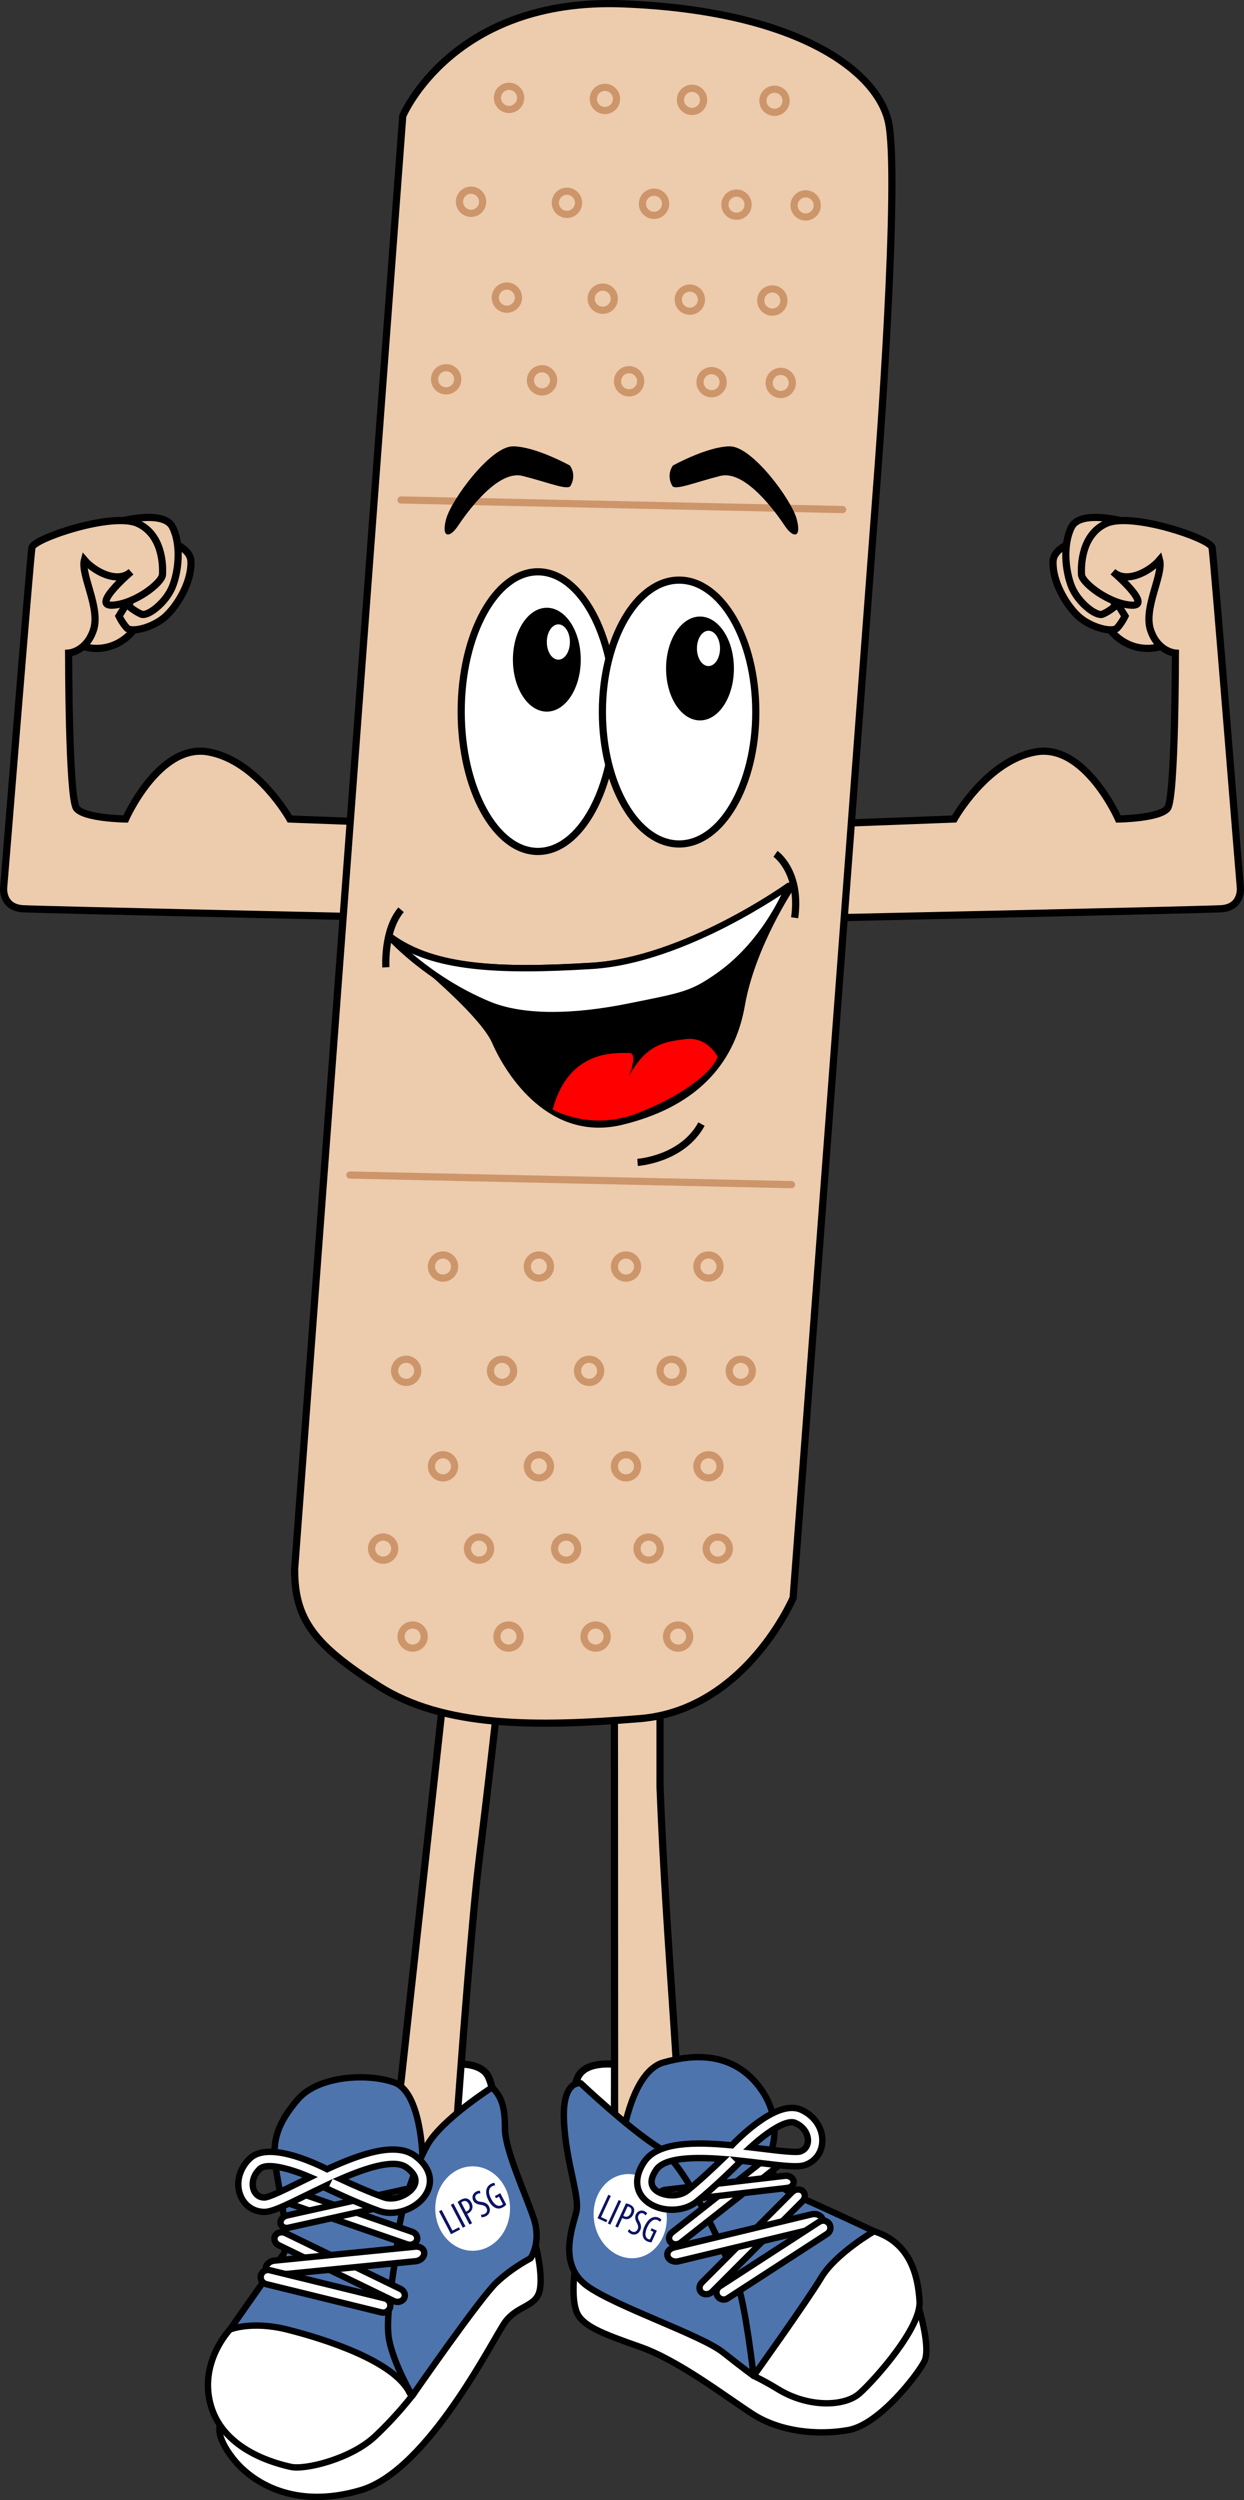 <svg version="1.1" id="Layer_1" xmlns="http://www.w3.org/2000/svg" xmlns:xlink="http://www.w3.org/1999/xlink" x="0px" y="0px"
	 width="194.62px" height="391.12px" viewBox="0 0 194.62 391.12" enable-background="new 0 0 194.62 391.12" xml:space="preserve">
<rect x="0" y="0" width="194.62" height="391.12" fill="#333333" stroke="none"/>
<g>
	<defs>
		<rect id="SVGID_1_" width="194.62" height="391.12"/>
	</defs>
	<clipPath id="SVGID_2_">
		<use xlink:href="#SVGID_1_"  overflow="visible"/>
	</clipPath>
	<g clip-path="url(#SVGID_2_)">
		<defs>
			<rect id="SVGID_3_" width="194.62" height="391.12"/>
		</defs>
		<clipPath id="SVGID_4_">
			<use xlink:href="#SVGID_3_"  overflow="visible"/>
		</clipPath>
		<path clip-path="url(#SVGID_4_)" fill="#EDCBAD" d="M187.246,93.029c0,4.645-3.461,8.41-7.729,8.41c-4.27,0-7.73-3.765-7.73-8.41
			c0-4.645,3.461-8.41,7.73-8.41C183.785,84.62,187.246,88.385,187.246,93.029"/>

			<ellipse clip-path="url(#SVGID_4_)" fill="none" stroke="#000000" stroke-width="1.123" stroke-miterlimit="10" cx="179.517" cy="93.029" rx="7.729" ry="8.41"/>
		<path clip-path="url(#SVGID_4_)" fill="#EDCBAD" d="M175.698,83.179c-3.899,0.164-10.804,1.571-10.949,4.604
			c-0.146,3.034,1.872,6.62,3.813,8.504c1.942,1.884,5.484,2.755,6.218,1.949c0.734-0.806,1.227-1.848,1.227-1.848l-5.038-8.152
			L175.698,83.179z"/>
		<path clip-path="url(#SVGID_4_)" fill="none" stroke="#000000" stroke-width="1.123" stroke-miterlimit="10" d="M175.698,83.179
			c-3.899,0.164-10.804,1.571-10.949,4.604c-0.146,3.034,1.872,6.62,3.813,8.504c1.942,1.884,5.484,2.755,6.218,1.949
			c0.734-0.806,1.227-1.848,1.227-1.848l-5.038-8.152L175.698,83.179z"/>
		<path clip-path="url(#SVGID_4_)" fill="#EDCBAD" d="M179.517,82.716c-3.625-1.447-10.5-2.988-11.875-0.28s-1,6.806,0,9.32
			c1,2.513,3.875,4.757,4.875,4.323c1-0.435,1.875-1.185,1.875-1.185l-1.261-9.5L179.517,82.716z"/>
		<path clip-path="url(#SVGID_4_)" fill="none" stroke="#000000" stroke-width="1.123" stroke-miterlimit="10" d="M179.517,82.716
			c-3.625-1.447-10.5-2.988-11.875-0.28s-1,6.806,0,9.32c1,2.513,3.875,4.757,4.875,4.323c1-0.435,1.875-1.185,1.875-1.185
			l-1.261-9.5L179.517,82.716z"/>
		<path clip-path="url(#SVGID_4_)" fill="#EDCBAD" d="M130.538,143.579c0,0,57.497-1.236,60.499-1.413
			c3.001-0.176,3.09-2.736,3.001-3.442c-0.088-0.707-4.148-51.649-4.414-53.062c-0.265-1.412-12.536-5.562-16.51-3.796
			c-3.972,1.766-4.003,6.71-3.915,8.034c0.088,1.325,4.374,4.599,7.818,4.776c3.442,0.176-2.891-5.222-2.891-5.222
			c2.118,1.942,5.785-0.083,7.286-1.849c0.618,2.295-2.56,7.521-1.412,10.956c1.147,3.435,3.886,3.611,3.886,3.611
			s0,22.69-1.237,24.28c-1.236,1.588-7.68,1.677-7.68,1.677s-5.209-11.831-12.892-10.507c-7.681,1.325-12.802,10.507-12.802,10.507
			l-18.738,0.706V143.579z"/>
		<path clip-path="url(#SVGID_4_)" fill="none" stroke="#000000" stroke-width="1.123" stroke-miterlimit="10" d="M130.538,143.579
			c0,0,57.497-1.236,60.499-1.413c3.001-0.176,3.09-2.736,3.001-3.442c-0.088-0.707-4.148-51.649-4.414-53.062
			c-0.265-1.412-12.536-5.562-16.51-3.796c-3.972,1.766-4.003,6.71-3.915,8.034c0.088,1.325,4.374,4.599,7.818,4.776
			c3.442,0.176-2.891-5.222-2.891-5.222c2.118,1.942,5.785-0.083,7.286-1.849c0.618,2.295-2.56,7.521-1.412,10.956
			c1.147,3.435,3.886,3.611,3.886,3.611s0,22.69-1.237,24.28c-1.236,1.588-7.68,1.677-7.68,1.677s-5.209-11.831-12.892-10.507
			c-7.681,1.325-12.802,10.507-12.802,10.507l-18.738,0.706V143.579z"/>
		<path clip-path="url(#SVGID_4_)" fill="#EDCBAD" d="M7.374,93.029c0,4.645,3.46,8.41,7.729,8.41s7.73-3.765,7.73-8.41
			c0-4.645-3.461-8.41-7.73-8.41S7.374,88.385,7.374,93.029"/>

			<ellipse clip-path="url(#SVGID_4_)" fill="none" stroke="#000000" stroke-width="1.123" stroke-miterlimit="10" cx="15.104" cy="93.029" rx="7.729" ry="8.41"/>
		<path clip-path="url(#SVGID_4_)" fill="#EDCBAD" d="M18.922,83.179c3.899,0.164,10.803,1.571,10.95,4.604
			c0.146,3.034-1.874,6.62-3.815,8.504c-1.941,1.884-5.483,2.755-6.218,1.949c-0.734-0.806-1.225-1.848-1.225-1.848l5.038-8.152
			L18.922,83.179z"/>
		<path clip-path="url(#SVGID_4_)" fill="none" stroke="#000000" stroke-width="1.123" stroke-miterlimit="10" d="M18.922,83.179
			c3.899,0.164,10.803,1.571,10.95,4.604c0.146,3.034-1.874,6.62-3.815,8.504c-1.941,1.884-5.483,2.755-6.218,1.949
			c-0.734-0.806-1.225-1.848-1.225-1.848l5.038-8.152L18.922,83.179z"/>
		<path clip-path="url(#SVGID_4_)" fill="#EDCBAD" d="M15.103,82.716c3.625-1.447,10.5-2.988,11.875-0.28s1,6.806,0,9.32
			c-1,2.513-3.875,4.757-4.875,4.323c-1-0.435-1.875-1.185-1.875-1.185l1.261-9.5L15.103,82.716z"/>
		<path clip-path="url(#SVGID_4_)" fill="none" stroke="#000000" stroke-width="1.123" stroke-miterlimit="10" d="M15.103,82.716
			c3.625-1.447,10.5-2.988,11.875-0.28s1,6.806,0,9.32c-1,2.513-3.875,4.757-4.875,4.323c-1-0.435-1.875-1.185-1.875-1.185
			l1.261-9.5L15.103,82.716z"/>
		<path clip-path="url(#SVGID_4_)" fill="#EDCBAD" d="M64.082,143.579c0,0-57.497-1.236-60.499-1.413
			c-3.002-0.176-3.09-2.736-3.002-3.442c0.088-0.707,4.15-51.649,4.415-53.062C5.26,84.25,17.532,80.1,21.505,81.866
			s4.004,6.71,3.915,8.034c-0.088,1.325-4.374,4.599-7.817,4.776c-3.443,0.176,2.89-5.222,2.89-5.222
			c-2.119,1.942-5.786-0.083-7.287-1.849c-0.618,2.295,2.561,7.521,1.413,10.956c-1.148,3.435-3.885,3.611-3.885,3.611
			s0,22.69,1.236,24.28c1.236,1.588,7.681,1.677,7.681,1.677s5.209-11.831,12.89-10.507c7.681,1.325,12.802,10.507,12.802,10.507
			l18.739,0.706V143.579z"/>
		<path clip-path="url(#SVGID_4_)" fill="none" stroke="#000000" stroke-width="1.123" stroke-miterlimit="10" d="M64.082,143.579
			c0,0-57.497-1.236-60.499-1.413c-3.002-0.176-3.09-2.736-3.002-3.442c0.088-0.707,4.15-51.649,4.415-53.062
			C5.26,84.25,17.532,80.1,21.505,81.866s4.004,6.71,3.915,8.034c-0.088,1.325-4.374,4.599-7.817,4.776
			c-3.443,0.176,2.89-5.222,2.89-5.222c-2.119,1.942-5.786-0.083-7.287-1.849c-0.618,2.295,2.561,7.521,1.413,10.956
			c-1.148,3.435-3.885,3.611-3.885,3.611s0,22.69,1.236,24.28c1.236,1.588,7.681,1.677,7.681,1.677s5.209-11.831,12.89-10.507
			c7.681,1.325,12.802,10.507,12.802,10.507l18.739,0.706V143.579z"/>
		<path clip-path="url(#SVGID_4_)" fill="#FFFFFF" d="M96.154,322.954c0,0-4.688-0.625-5.799,2.125c-1.111,2.75-1.027,5.25,1.056,6
			s4.71,2,4.71,2L96.154,322.954z"/>
		<path clip-path="url(#SVGID_4_)" fill="none" stroke="#000000" stroke-width="1.123" stroke-miterlimit="10" d="M96.154,322.954
			c0,0-4.688-0.625-5.799,2.125c-1.111,2.75-1.027,5.25,1.056,6s4.71,2,4.71,2L96.154,322.954z"/>
		<path clip-path="url(#SVGID_4_)" fill="#FFFFFF" d="M70.69,322.954c0,0,4.688-0.625,5.799,2.125s1.028,5.25-1.056,6
			c-2.083,0.75-4.71,2-4.71,2L70.69,322.954z"/>
		<path clip-path="url(#SVGID_4_)" fill="none" stroke="#000000" stroke-width="1.123" stroke-miterlimit="10" d="M70.69,322.954
			c0,0,4.688-0.625,5.799,2.125s1.028,5.25-1.056,6c-2.083,0.75-4.71,2-4.71,2L70.69,322.954z"/>
		<path clip-path="url(#SVGID_4_)" fill="#EDCBAD" d="M96.121,265.938l0.033,69.141c0,0,9.217,4.5,9.934-0.25
			c0.718-4.75-1.812-29.25-2.828-55.25v-13.641H96.121z"/>
		<path clip-path="url(#SVGID_4_)" fill="none" stroke="#000000" stroke-width="1.123" stroke-miterlimit="10" d="M96.121,265.938
			l0.033,69.141c0,0,9.217,4.5,9.934-0.25c0.718-4.75-1.812-29.25-2.828-55.25v-13.641H96.121z"/>
		<path clip-path="url(#SVGID_4_)" fill="#EDCBAD" d="M69.307,265.938l-6.562,59.641l-1.533,9.75c0,0,7.283,3.25,9.907,1.5
			c0,0,2.462-34.75,3.825-45.75c1.363-11,2.801-23.799,2.801-23.799L69.307,265.938z"/>
		<path clip-path="url(#SVGID_4_)" fill="none" stroke="#000000" stroke-width="1.123" stroke-miterlimit="10" d="M69.307,265.938
			l-6.562,59.641l-1.533,9.75c0,0,7.283,3.25,9.907,1.5c0,0,2.462-34.75,3.825-45.75c1.363-11,2.801-23.799,2.801-23.799
			L69.307,265.938z"/>
		<path clip-path="url(#SVGID_4_)" fill="#EDCBAD" d="M46.096,245.454L63.007,18.149c0,0,7.761-18.559,34.419-17.547
			c26.657,1.013,39.48,10.123,41.505,18.222c2.024,8.098-1.688,56.014-1.688,56.014l-13.16,175.13c0,0-7.424,17.547-23.958,18.896
			s-30.706,1.35-40.83-5.062C49.172,257.392,46.057,253.343,46.096,245.454"/>
		<path clip-path="url(#SVGID_4_)" fill="none" stroke="#000000" stroke-width="1.123" stroke-miterlimit="10" d="M46.096,245.454
			L63.007,18.149c0,0,7.761-18.559,34.419-17.547c26.657,1.013,39.48,10.123,41.505,18.222c2.024,8.098-1.688,56.014-1.688,56.014
			l-13.16,175.13c0,0-7.424,17.547-23.958,18.896s-30.706,1.35-40.83-5.062C49.172,257.392,46.057,253.343,46.096,245.454z"/>
		<path clip-path="url(#SVGID_4_)" d="M123.832,138.579c0,0-16.262,11.677-30.969,12.582c-14.708,0.904-24.914,0.411-31.652-4.441
			c0,0,13.984,10.937,16.287,16.199c2.302,5.263,8.88,15.131,19.735,12.499c10.854-2.631,17.104-8.772,18.748-18.2
			C117.626,147.789,123.832,138.579,123.832,138.579"/>

			<path clip-path="url(#SVGID_4_)" fill="none" stroke="#000000" stroke-width="1.123" stroke-linecap="round" stroke-linejoin="round" stroke-miterlimit="10" d="
			M123.832,138.579c0,0-16.262,11.677-30.969,12.582c-14.708,0.904-24.914,0.411-31.652-4.441c0,0,13.984,10.937,16.287,16.199
			c2.302,5.263,8.88,15.131,19.735,12.499c10.854-2.631,17.104-8.772,18.748-18.2C117.626,147.789,123.832,138.579,123.832,138.579z
			"/>
		<path clip-path="url(#SVGID_4_)" fill="none" stroke="#000000" stroke-width="1.123" stroke-miterlimit="10" d="M60.372,151.329
			c0,0-0.377-5.75,2.373-9"/>
		<path clip-path="url(#SVGID_4_)" fill="none" stroke="#000000" stroke-width="1.123" stroke-miterlimit="10" d="M121.324,133.579
			c0,0,4,2.75,3,10"/>
		<path clip-path="url(#SVGID_4_)" fill="#FFFFFF" d="M123.402,138.579c0,0-16.183,11.62-30.819,12.521
			c-14.637,0.899-24.794,0.409-31.499-4.419c0,0,5.826,6.481,15.296,10.446c5.48,2.295,13.501,2.074,22.012,0.355
			c8.511-1.718,9.862-1.861,14.157-4.909C120.122,147.198,123.402,138.579,123.402,138.579"/>

			<path clip-path="url(#SVGID_4_)" fill="none" stroke="#000000" stroke-linecap="round" stroke-linejoin="round" stroke-miterlimit="10" d="
			M123.402,138.579c0,0-16.183,11.62-30.819,12.521c-14.637,0.899-24.794,0.409-31.499-4.419c0,0,5.826,6.481,15.296,10.446
			c5.48,2.295,13.501,2.074,22.012,0.355c8.511-1.718,9.862-1.861,14.157-4.909C120.122,147.198,123.402,138.579,123.402,138.579z"
			/>
		<path clip-path="url(#SVGID_4_)" fill="#FF0000" d="M112.275,165.332c0,0-1.572-3.191-4.989-2.774s-6.167,0.833-8.917,5.833
			c0,0,1.584-3.75,0-3.666c-1.583,0.083-9.307-0.879-11.903,8.852c0,0,5.74,3.344,12.905,0.704
			C106.536,171.641,111.516,167.689,112.275,165.332"/>
		<path clip-path="url(#SVGID_4_)" fill="none" stroke="#000000" stroke-width="1.123" stroke-miterlimit="10" d="M99.746,181.848
			c0,0,6.998-0.464,9.998-5.992"/>
		<g opacity="0.6" clip-path="url(#SVGID_4_)">
			<g>
				<defs>
					<rect id="SVGID_5_" x="54.182" y="183.267" width="70.211" height="2.623"/>
				</defs>
				<clipPath id="SVGID_6_">
					<use xlink:href="#SVGID_5_"  overflow="visible"/>
				</clipPath>

					<line clip-path="url(#SVGID_6_)" fill="none" stroke="#B8713E" stroke-width="1.123" stroke-linecap="round" stroke-linejoin="round" stroke-miterlimit="10" x1="54.744" y1="183.829" x2="123.832" y2="185.329"/>
			</g>
		</g>
		<g opacity="0.6" clip-path="url(#SVGID_4_)">
			<g>
				<defs>
					<rect id="SVGID_7_" x="62.182" y="77.654" width="70.211" height="2.624"/>
				</defs>
				<clipPath id="SVGID_8_">
					<use xlink:href="#SVGID_7_"  overflow="visible"/>
				</clipPath>

					<line clip-path="url(#SVGID_8_)" fill="none" stroke="#B8713E" stroke-width="1.123" stroke-linecap="round" stroke-linejoin="round" stroke-miterlimit="10" x1="62.744" y1="78.216" x2="131.832" y2="79.716"/>
			</g>
		</g>
		<g opacity="0.6" clip-path="url(#SVGID_4_)">
			<g>
				<defs>
					<rect id="SVGID_9_" x="57.569" y="195.767" width="60.695" height="62.636"/>
				</defs>
				<clipPath id="SVGID_10_">
					<use xlink:href="#SVGID_9_"  overflow="visible"/>
				</clipPath>

					<circle clip-path="url(#SVGID_10_)" fill="none" stroke="#B8713E" stroke-width="1.123" stroke-linecap="round" stroke-linejoin="round" stroke-miterlimit="10" cx="69.307" cy="198.142" r="1.812"/>

					<circle clip-path="url(#SVGID_10_)" fill="none" stroke="#B8713E" stroke-width="1.123" stroke-linecap="round" stroke-linejoin="round" stroke-miterlimit="10" cx="84.307" cy="198.142" r="1.812"/>

					<circle clip-path="url(#SVGID_10_)" fill="none" stroke="#B8713E" stroke-width="1.123" stroke-linecap="round" stroke-linejoin="round" stroke-miterlimit="10" cx="97.934" cy="198.142" r="1.812"/>

					<circle clip-path="url(#SVGID_10_)" fill="none" stroke="#B8713E" stroke-width="1.123" stroke-linecap="round" stroke-linejoin="round" stroke-miterlimit="10" cx="110.838" cy="198.142" r="1.812"/>

					<circle clip-path="url(#SVGID_10_)" fill="none" stroke="#B8713E" stroke-width="1.123" stroke-linecap="round" stroke-linejoin="round" stroke-miterlimit="10" cx="69.307" cy="229.394" r="1.812"/>

					<circle clip-path="url(#SVGID_10_)" fill="none" stroke="#B8713E" stroke-width="1.123" stroke-linecap="round" stroke-linejoin="round" stroke-miterlimit="10" cx="84.307" cy="229.394" r="1.812"/>

					<circle clip-path="url(#SVGID_10_)" fill="none" stroke="#B8713E" stroke-width="1.123" stroke-linecap="round" stroke-linejoin="round" stroke-miterlimit="10" cx="97.934" cy="229.394" r="1.812"/>

					<circle clip-path="url(#SVGID_10_)" fill="none" stroke="#B8713E" stroke-width="1.123" stroke-linecap="round" stroke-linejoin="round" stroke-miterlimit="10" cx="110.838" cy="229.394" r="1.812"/>

					<circle clip-path="url(#SVGID_10_)" fill="none" stroke="#B8713E" stroke-width="1.123" stroke-linecap="round" stroke-linejoin="round" stroke-miterlimit="10" cx="64.557" cy="256.029" r="1.812"/>

					<circle clip-path="url(#SVGID_10_)" fill="none" stroke="#B8713E" stroke-width="1.123" stroke-linecap="round" stroke-linejoin="round" stroke-miterlimit="10" cx="79.557" cy="256.029" r="1.812"/>

					<circle clip-path="url(#SVGID_10_)" fill="none" stroke="#B8713E" stroke-width="1.123" stroke-linecap="round" stroke-linejoin="round" stroke-miterlimit="10" cx="93.184" cy="256.029" r="1.812"/>

					<circle clip-path="url(#SVGID_10_)" fill="none" stroke="#B8713E" stroke-width="1.123" stroke-linecap="round" stroke-linejoin="round" stroke-miterlimit="10" cx="106.088" cy="256.029" r="1.812"/>

					<circle clip-path="url(#SVGID_10_)" fill="none" stroke="#B8713E" stroke-width="1.123" stroke-linecap="round" stroke-linejoin="round" stroke-miterlimit="10" cx="63.541" cy="214.457" r="1.812"/>

					<circle clip-path="url(#SVGID_10_)" fill="none" stroke="#B8713E" stroke-width="1.123" stroke-linecap="round" stroke-linejoin="round" stroke-miterlimit="10" cx="78.541" cy="214.457" r="1.812"/>

					<circle clip-path="url(#SVGID_10_)" fill="none" stroke="#B8713E" stroke-width="1.123" stroke-linecap="round" stroke-linejoin="round" stroke-miterlimit="10" cx="92.167" cy="214.457" r="1.812"/>

					<circle clip-path="url(#SVGID_10_)" fill="none" stroke="#B8713E" stroke-width="1.123" stroke-linecap="round" stroke-linejoin="round" stroke-miterlimit="10" cx="105.072" cy="214.457" r="1.812"/>

					<circle clip-path="url(#SVGID_10_)" fill="none" stroke="#B8713E" stroke-width="1.123" stroke-linecap="round" stroke-linejoin="round" stroke-miterlimit="10" cx="115.891" cy="214.457" r="1.812"/>

					<circle clip-path="url(#SVGID_10_)" fill="none" stroke="#B8713E" stroke-width="1.123" stroke-linecap="round" stroke-linejoin="round" stroke-miterlimit="10" cx="59.944" cy="242.27" r="1.812"/>

					<circle clip-path="url(#SVGID_10_)" fill="none" stroke="#B8713E" stroke-width="1.123" stroke-linecap="round" stroke-linejoin="round" stroke-miterlimit="10" cx="74.944" cy="242.27" r="1.812"/>

					<circle clip-path="url(#SVGID_10_)" fill="none" stroke="#B8713E" stroke-width="1.123" stroke-linecap="round" stroke-linejoin="round" stroke-miterlimit="10" cx="88.571" cy="242.27" r="1.812"/>

					<circle clip-path="url(#SVGID_10_)" fill="none" stroke="#B8713E" stroke-width="1.123" stroke-linecap="round" stroke-linejoin="round" stroke-miterlimit="10" cx="101.476" cy="242.27" r="1.812"/>

					<circle clip-path="url(#SVGID_10_)" fill="none" stroke="#B8713E" stroke-width="1.123" stroke-linecap="round" stroke-linejoin="round" stroke-miterlimit="10" cx="112.294" cy="242.27" r="1.812"/>
			</g>
		</g>
		<g opacity="0.6" clip-path="url(#SVGID_4_)">
			<g>
				<defs>
					<rect id="SVGID_11_" x="67.421" y="12.939" width="60.996" height="49.342"/>
				</defs>
				<clipPath id="SVGID_12_">
					<use xlink:href="#SVGID_11_"  overflow="visible"/>
				</clipPath>

					<circle clip-path="url(#SVGID_12_)" fill="none" stroke="#B8713E" stroke-width="1.123" stroke-linecap="round" stroke-linejoin="round" stroke-miterlimit="10" cx="79.639" cy="15.313" r="1.813"/>

					<circle clip-path="url(#SVGID_12_)" fill="none" stroke="#B8713E" stroke-width="1.123" stroke-linecap="round" stroke-linejoin="round" stroke-miterlimit="10" cx="94.638" cy="15.477" r="1.813"/>

					<circle clip-path="url(#SVGID_12_)" fill="none" stroke="#B8713E" stroke-width="1.123" stroke-linecap="round" stroke-linejoin="round" stroke-miterlimit="10" cx="108.264" cy="15.625" r="1.813"/>

					<circle clip-path="url(#SVGID_12_)" fill="none" stroke="#B8713E" stroke-width="1.123" stroke-linecap="round" stroke-linejoin="round" stroke-miterlimit="10" cx="121.168" cy="15.766" r="1.813"/>

					<circle clip-path="url(#SVGID_12_)" fill="none" stroke="#B8713E" stroke-width="1.123" stroke-linecap="round" stroke-linejoin="round" stroke-miterlimit="10" cx="79.298" cy="46.563" r="1.813"/>

					<circle clip-path="url(#SVGID_12_)" fill="none" stroke="#B8713E" stroke-width="1.123" stroke-linecap="round" stroke-linejoin="round" stroke-miterlimit="10" cx="94.297" cy="46.727" r="1.813"/>

					<circle clip-path="url(#SVGID_12_)" fill="none" stroke="#B8713E" stroke-width="1.123" stroke-linecap="round" stroke-linejoin="round" stroke-miterlimit="10" cx="107.923" cy="46.875" r="1.813"/>

					<circle clip-path="url(#SVGID_12_)" fill="none" stroke="#B8713E" stroke-width="1.123" stroke-linecap="round" stroke-linejoin="round" stroke-miterlimit="10" cx="120.827" cy="47.016" r="1.813"/>

					<circle clip-path="url(#SVGID_12_)" fill="none" stroke="#B8713E" stroke-width="1.123" stroke-linecap="round" stroke-linejoin="round" stroke-miterlimit="10" cx="73.695" cy="31.564" r="1.813"/>

					<circle clip-path="url(#SVGID_12_)" fill="none" stroke="#B8713E" stroke-width="1.123" stroke-linecap="round" stroke-linejoin="round" stroke-miterlimit="10" cx="88.695" cy="31.728" r="1.813"/>

					<circle clip-path="url(#SVGID_12_)" fill="none" stroke="#B8713E" stroke-width="1.123" stroke-linecap="round" stroke-linejoin="round" stroke-miterlimit="10" cx="102.32" cy="31.877" r="1.813"/>

					<circle clip-path="url(#SVGID_12_)" fill="none" stroke="#B8713E" stroke-width="1.123" stroke-linecap="round" stroke-linejoin="round" stroke-miterlimit="10" cx="115.225" cy="32.017" r="1.813"/>

					<circle clip-path="url(#SVGID_12_)" fill="none" stroke="#B8713E" stroke-width="1.123" stroke-linecap="round" stroke-linejoin="round" stroke-miterlimit="10" cx="126.043" cy="32.135" r="1.813"/>

					<circle clip-path="url(#SVGID_12_)" fill="none" stroke="#B8713E" stroke-width="1.123" stroke-linecap="round" stroke-linejoin="round" stroke-miterlimit="10" cx="69.796" cy="59.336" r="1.813"/>

					<circle clip-path="url(#SVGID_12_)" fill="none" stroke="#B8713E" stroke-width="1.123" stroke-linecap="round" stroke-linejoin="round" stroke-miterlimit="10" cx="84.795" cy="59.5" r="1.813"/>

					<circle clip-path="url(#SVGID_12_)" fill="none" stroke="#B8713E" stroke-width="1.123" stroke-linecap="round" stroke-linejoin="round" stroke-miterlimit="10" cx="98.42" cy="59.648" r="1.812"/>

					<circle clip-path="url(#SVGID_12_)" fill="none" stroke="#B8713E" stroke-width="1.123" stroke-linecap="round" stroke-linejoin="round" stroke-miterlimit="10" cx="111.325" cy="59.789" r="1.812"/>

					<circle clip-path="url(#SVGID_12_)" fill="none" stroke="#B8713E" stroke-width="1.123" stroke-linecap="round" stroke-linejoin="round" stroke-miterlimit="10" cx="122.143" cy="59.907" r="1.812"/>
			</g>
		</g>
		<path clip-path="url(#SVGID_4_)" fill="#FFFFFF" d="M96.154,111.329c0,12.082-5.373,21.875-12.001,21.875
			s-12.001-9.793-12.001-21.875c0-12.081,5.373-21.875,12.001-21.875S96.154,99.248,96.154,111.329"/>

			<ellipse clip-path="url(#SVGID_4_)" fill="none" stroke="#000000" stroke-width="1.123" stroke-linecap="round" stroke-linejoin="round" stroke-miterlimit="10" cx="84.153" cy="111.329" rx="12.001" ry="21.875"/>
		<path clip-path="url(#SVGID_4_)" fill="#FFFFFF" d="M118.243,111.395c0,11.399-5.372,20.639-12.001,20.639
			c-6.627,0-12-9.24-12-20.639c0-11.399,5.373-20.639,12-20.639C112.871,90.756,118.243,99.996,118.243,111.395"/>

			<ellipse clip-path="url(#SVGID_4_)" fill="none" stroke="#000000" stroke-width="1.123" stroke-linecap="round" stroke-linejoin="round" stroke-miterlimit="10" cx="106.243" cy="111.395" rx="12" ry="20.639"/>
		<path clip-path="url(#SVGID_4_)" d="M90.856,103.204c0,4.487-2.376,8.125-5.307,8.125c-2.93,0-5.306-3.638-5.306-8.125
			c0-4.487,2.376-8.125,5.306-8.125C88.48,95.079,90.856,98.717,90.856,103.204"/>
		<path clip-path="url(#SVGID_4_)" d="M114.818,104.579c0,4.487-2.376,8.125-5.306,8.125s-5.306-3.638-5.306-8.125
			c0-4.487,2.376-8.125,5.306-8.125S114.818,100.092,114.818,104.579"/>
		<path clip-path="url(#SVGID_4_)" fill="#FFFFFF" d="M89.161,100.439c0,1.527-0.808,2.764-1.805,2.764s-1.806-1.237-1.806-2.764
			c0-1.527,0.809-2.764,1.806-2.764S89.161,98.913,89.161,100.439"/>
		<path clip-path="url(#SVGID_4_)" fill="#FFFFFF" d="M112.644,101.439c0,1.527-0.809,2.764-1.806,2.764s-1.805-1.237-1.805-2.764
			c0-1.527,0.808-2.764,1.805-2.764S112.644,99.913,112.644,101.439"/>
		<path clip-path="url(#SVGID_4_)" d="M89.161,72.829c0,0-5.417-3-8.917-3s-9.646,8.375-10.448,11.375c-0.802,3,0.552,3,1.813,1.125
			c1.26-1.875,6.135-8.875,10.135-7.875s7.214,2.375,7.544,1.5C90.244,74.204,89.161,72.829,89.161,72.829"/>
		<path clip-path="url(#SVGID_4_)" d="M105.276,72.829c0,0,5.418-3,8.917-3c3.5,0,9.646,8.375,10.448,11.375s-0.552,3-1.812,1.125
			c-1.262-1.875-6.137-8.875-10.137-7.875s-7.214,2.375-7.544,1.5C104.193,74.204,105.276,72.829,105.276,72.829"/>
		<path clip-path="url(#SVGID_4_)" fill="#FFFFFF" d="M83.801,351.217c0,0,1.231,4.711,0.606,7.211s-3.532,2.25-5.407,4.875
			s-12,23.125-22.5,26.25s-17.125-1.25-20-4.875s-2.08-5.278-2.08-5.278L83.801,351.217z"/>

			<path clip-path="url(#SVGID_4_)" fill="none" stroke="#000000" stroke-linecap="round" stroke-linejoin="round" stroke-miterlimit="10" d="
			M83.801,351.217c0,0,1.231,4.711,0.606,7.211s-3.532,2.25-5.407,4.875s-12,23.125-22.5,26.25s-17.125-1.25-20-4.875
			s-2.08-5.278-2.08-5.278L83.801,351.217z"/>
		<path clip-path="url(#SVGID_4_)" fill="#FFFFFF" d="M35.98,364.428c0,0-5.052,5.25-2.927,12.125s10.197,8.875,12.447,9.375
			s9.399-1.25,13.137-4.75c3.738-3.5,6.124-6.75,6.124-6.75s-0.987-7.125-6.124-10C53.5,361.553,38.116,361.204,35.98,364.428"/>

			<path clip-path="url(#SVGID_4_)" fill="none" stroke="#000000" stroke-linecap="round" stroke-linejoin="round" stroke-miterlimit="10" d="
			M35.98,364.428c0,0-5.052,5.25-2.927,12.125s10.197,8.875,12.447,9.375s9.399-1.25,13.137-4.75c3.738-3.5,6.124-6.75,6.124-6.75
			s-0.987-7.125-6.124-10C53.5,361.553,38.116,361.204,35.98,364.428z"/>
		<path clip-path="url(#SVGID_4_)" fill="#4E74AE" d="M66.08,337.092c0,0-0.271-9.789-4.362-11.289
			c-4.093-1.5-11.889-1.125-15.116,2.625s-3.852,6.375-3.602,9.5s2.75,13,1.25,14.875s-8.27,11.625-8.27,11.625s3.395-1.375,8.895,0
			s16.875,4.875,19.25,10l4.5-25.625L66.08,337.092z"/>

			<path clip-path="url(#SVGID_4_)" fill="none" stroke="#000000" stroke-linecap="round" stroke-linejoin="round" stroke-miterlimit="10" d="
			M66.08,337.092c0,0-0.271-9.789-4.362-11.289c-4.093-1.5-11.889-1.125-15.116,2.625s-3.852,6.375-3.602,9.5s2.75,13,1.25,14.875
			s-8.27,11.625-8.27,11.625s3.395-1.375,8.895,0s16.875,4.875,19.25,10l4.5-25.625L66.08,337.092z"/>
		<path clip-path="url(#SVGID_4_)" fill="#4E74AE" d="M76.995,326.553c0,0-7.87,5-10.12,9s-4.351,10.75-4.612,14.375
			c-0.263,3.625-2.133,12.25-1.386,16.125c0.748,3.875,3.623,8.75,3.623,8.75s10.657-15.375,13.203-17.75
			c2.547-2.375,5.297-3.75,5.297-3.75s1.75-2.5,0.5-6.25s-4.5-10.75-4.5-14S78.578,328.144,76.995,326.553"/>

			<path clip-path="url(#SVGID_4_)" fill="none" stroke="#000000" stroke-linecap="round" stroke-linejoin="round" stroke-miterlimit="10" d="
			M76.995,326.553c0,0-7.87,5-10.12,9s-4.351,10.75-4.612,14.375c-0.263,3.625-2.133,12.25-1.386,16.125
			c0.748,3.875,3.623,8.75,3.623,8.75s10.657-15.375,13.203-17.75c2.547-2.375,5.297-3.75,5.297-3.75s1.75-2.5,0.5-6.25
			s-4.5-10.75-4.5-14S78.578,328.144,76.995,326.553z"/>
		<path clip-path="url(#SVGID_4_)" fill="#FFFFFF" d="M143.871,361.5c0,0,1.75,5.914,0.75,7.914s-7.006,9.875-11.881,10.75
			s-10.75,0.25-15-2.5s-11.537-8.375-17.581-10.5s-9.24-3.327-10.017-5.664c-0.777-2.336-0.242-6.048-0.242-6.048l22.09,6.564
			L143.871,361.5z"/>
		<path clip-path="url(#SVGID_4_)" fill="none" stroke="#000000" stroke-miterlimit="10" d="M143.871,361.5
			c0,0,1.75,5.914,0.75,7.914s-7.006,9.875-11.881,10.75s-10.75,0.25-15-2.5s-11.537-8.375-17.581-10.5s-9.24-3.327-10.017-5.664
			c-0.777-2.336-0.242-6.048-0.242-6.048l22.09,6.564L143.871,361.5z"/>
		<path clip-path="url(#SVGID_4_)" fill="#FFFFFF" d="M130.74,348.289l-12.84,23.399c0,0,1.558,0.703,3.84,2.101
			c4.701,2.878,10.375,2.75,12.75,0.625s9.625-10.25,9.375-14.375s-1.5-9.197-7.125-10.975
			C131.115,347.289,130.74,348.289,130.74,348.289"/>

			<path clip-path="url(#SVGID_4_)" fill="none" stroke="#000000" stroke-linecap="round" stroke-linejoin="round" stroke-miterlimit="10" d="
			M130.74,348.289l-12.84,23.399c0,0,1.558,0.703,3.84,2.101c4.701,2.878,10.375,2.75,12.75,0.625s9.625-10.25,9.375-14.375
			s-1.5-9.197-7.125-10.975C131.115,347.289,130.74,348.289,130.74,348.289z"/>
		<path clip-path="url(#SVGID_4_)" fill="#4E74AE" d="M97.49,333.914c0,0,1.463-9.875,6.294-11.25s10.831-1.625,14.956,3.75
			s1.75,10.5,1.75,10.5s-0.5,4.625,3.875,6.5s12.375,5.65,12.375,5.65s-6,3.475-8.25,7.225s-10.589,15.399-10.589,15.399
			l-17.66-20.774L97.49,333.914z"/>

			<path clip-path="url(#SVGID_4_)" fill="none" stroke="#000000" stroke-linecap="round" stroke-linejoin="round" stroke-miterlimit="10" d="
			M97.49,333.914c0,0,1.463-9.875,6.294-11.25s10.831-1.625,14.956,3.75s1.75,10.5,1.75,10.5s-0.5,4.625,3.875,6.5
			s12.375,5.65,12.375,5.65s-6,3.475-8.25,7.225s-10.589,15.399-10.589,15.399l-17.66-20.774L97.49,333.914z"/>
		<path clip-path="url(#SVGID_4_)" fill="#4E74AE" d="M90.851,325.914c0,0-2.986-0.625-2.611,6.125s2.555,11.625,1.903,14.125
			c-0.653,2.5-2.819,8.25,1.764,11.5s17.772,7.625,21.24,10.375c3.47,2.75,4.755,3.649,4.755,3.649s-1.285-11.149-2.535-14.399
			s-7.659-18.375-12.393-21.375S90.851,325.914,90.851,325.914"/>

			<path clip-path="url(#SVGID_4_)" fill="none" stroke="#000000" stroke-linecap="round" stroke-linejoin="round" stroke-miterlimit="10" d="
			M90.851,325.914c0,0-2.986-0.625-2.611,6.125s2.555,11.625,1.903,14.125c-0.653,2.5-2.819,8.25,1.764,11.5
			s17.772,7.625,21.24,10.375c3.47,2.75,4.755,3.649,4.755,3.649s-1.285-11.149-2.535-14.399s-7.659-18.375-12.393-21.375
			S90.851,325.914,90.851,325.914z"/>
		<line clip-path="url(#SVGID_4_)" fill="#FFFFFF" x1="62.125" y1="359.034" x2="44.14" y2="350.304"/>

			<line clip-path="url(#SVGID_4_)" fill="none" stroke="#000000" stroke-miterlimit="10" x1="62.125" y1="359.034" x2="44.14" y2="350.304"/>
		<path clip-path="url(#SVGID_4_)" fill="#FFFFFF" d="M61.872,360.079c-0.094-0.023-0.187-0.058-0.276-0.101L43.61,351.25
			c-0.602-0.293-0.854-0.954-0.561-1.478c0.293-0.521,1.019-0.701,1.621-0.416l17.986,8.731c0.602,0.293,0.854,0.954,0.561,1.476
			C62.968,360.008,62.405,360.209,61.872,360.079"/>
		<path clip-path="url(#SVGID_4_)" fill="none" stroke="#000000" stroke-miterlimit="10" d="M61.872,360.079
			c-0.094-0.023-0.187-0.058-0.276-0.101L43.61,351.25c-0.602-0.293-0.854-0.954-0.561-1.478c0.293-0.521,1.019-0.701,1.621-0.416
			l17.986,8.731c0.602,0.293,0.854,0.954,0.561,1.476C62.968,360.008,62.405,360.209,61.872,360.079z"/>
		<line clip-path="url(#SVGID_4_)" fill="#FFFFFF" x1="65.029" y1="352.609" x2="42.91" y2="354.801"/>

			<line clip-path="url(#SVGID_4_)" fill="none" stroke="#000000" stroke-miterlimit="10" x1="65.029" y1="352.609" x2="42.91" y2="354.801"/>
		<path clip-path="url(#SVGID_4_)" fill="#FFFFFF" d="M65.361,353.685c-0.103,0.03-0.21,0.054-0.32,0.064l-22.119,2.192
			c-0.742,0.073-1.348-0.377-1.354-1.007c-0.006-0.629,0.593-1.193,1.33-1.272l22.119-2.193c0.741-0.072,1.348,0.379,1.354,1.009
			C66.376,353.011,65.946,353.504,65.361,353.685"/>
		<path clip-path="url(#SVGID_4_)" fill="none" stroke="#000000" stroke-miterlimit="10" d="M65.361,353.685
			c-0.103,0.03-0.21,0.054-0.32,0.064l-22.119,2.192c-0.742,0.073-1.348-0.377-1.354-1.007c-0.006-0.629,0.593-1.193,1.33-1.272
			l22.119-2.193c0.741-0.072,1.348,0.379,1.354,1.009C66.376,353.011,65.946,353.504,65.361,353.685z"/>
		<line clip-path="url(#SVGID_4_)" fill="#FFFFFF" x1="64.091" y1="350.132" x2="45.72" y2="343.79"/>

			<line clip-path="url(#SVGID_4_)" fill="none" stroke="#000000" stroke-miterlimit="10" x1="64.091" y1="350.132" x2="45.72" y2="343.79"/>
		<path clip-path="url(#SVGID_4_)" fill="#FFFFFF" d="M63.967,351.17c-0.093-0.013-0.186-0.033-0.278-0.063l-18.371-6.341
			c-0.616-0.213-0.935-0.822-0.713-1.36c0.222-0.537,0.903-0.796,1.517-0.59l18.371,6.341c0.616,0.213,0.935,0.822,0.713,1.36
			C65.017,350.974,64.497,351.232,63.967,351.17"/>
		<path clip-path="url(#SVGID_4_)" fill="none" stroke="#000000" stroke-miterlimit="10" d="M63.967,351.17
			c-0.093-0.013-0.186-0.033-0.278-0.063l-18.371-6.341c-0.616-0.213-0.935-0.822-0.713-1.36c0.222-0.537,0.903-0.796,1.517-0.59
			l18.371,6.341c0.616,0.213,0.935,0.822,0.713,1.36C65.017,350.974,64.497,351.232,63.967,351.17z"/>
		<line clip-path="url(#SVGID_4_)" fill="#FFFFFF" x1="63.417" y1="343.47" x2="45.005" y2="347.555"/>

			<line clip-path="url(#SVGID_4_)" fill="none" stroke="#000000" stroke-miterlimit="10" x1="63.417" y1="343.47" x2="45.005" y2="347.555"/>
		<path clip-path="url(#SVGID_4_)" fill="#FFFFFF" d="M63.806,344.342c-0.083,0.037-0.171,0.065-0.263,0.087l-18.412,4.086
			c-0.617,0.137-1.174-0.182-1.243-0.712c-0.069-0.528,0.379-1.065,0.992-1.206l18.412-4.086c0.618-0.138,1.174,0.182,1.243,0.712
			C64.593,343.673,64.28,344.131,63.806,344.342"/>
		<path clip-path="url(#SVGID_4_)" fill="none" stroke="#000000" stroke-miterlimit="10" d="M63.806,344.342
			c-0.083,0.037-0.171,0.065-0.263,0.087l-18.412,4.086c-0.617,0.137-1.174-0.182-1.243-0.712c-0.069-0.528,0.379-1.065,0.992-1.206
			l18.412-4.086c0.618-0.138,1.174,0.182,1.243,0.712C64.593,343.673,64.28,344.131,63.806,344.342z"/>
		<line clip-path="url(#SVGID_4_)" fill="#FFFFFF" x1="59.944" y1="360.666" x2="41.911" y2="356.246"/>

			<line clip-path="url(#SVGID_4_)" fill="none" stroke="#000000" stroke-miterlimit="10" x1="59.944" y1="360.666" x2="41.911" y2="356.246"/>
		<path clip-path="url(#SVGID_4_)" fill="#FFFFFF" d="M59.945,361.793c-0.089,0-0.179-0.012-0.269-0.032l-18.033-4.42
			c-0.605-0.149-0.975-0.759-0.826-1.363c0.148-0.604,0.76-0.968,1.362-0.827l18.033,4.42c0.605,0.149,0.975,0.76,0.826,1.364
			C60.912,361.447,60.452,361.793,59.945,361.793"/>
		<path clip-path="url(#SVGID_4_)" fill="none" stroke="#000000" stroke-miterlimit="10" d="M59.945,361.793
			c-0.089,0-0.179-0.012-0.269-0.032l-18.033-4.42c-0.605-0.149-0.975-0.759-0.826-1.363c0.148-0.604,0.76-0.968,1.362-0.827
			l18.033,4.42c0.605,0.149,0.975,0.76,0.826,1.364C60.912,361.447,60.452,361.793,59.945,361.793z"/>
		<path clip-path="url(#SVGID_4_)" fill="#FFFFFF" d="M61.105,346.183c-0.628,0-1.244-0.097-1.815-0.302
			c-3.692-1.329-8.262-3.539-8.454-3.633l0.152-0.315c-1.11,0.522-2.161,1.039-3.092,1.497c-3.481,1.712-5.352,2.605-6.526,2.609
			h-0.014c-1.671,0-3.101-0.977-3.734-2.551c-0.779-1.936-0.203-4.217,1.467-5.808c2.773-2.643,9.645,0.447,12.082,1.675
			c5.256-2.412,10.72-4.304,13.736-2.104c2.229,1.625,2.93,3.783,1.873,5.772C65.769,344.935,63.363,346.183,61.105,346.183
			 M53.264,340.899c1.656,0.768,4.445,2.017,6.79,2.86c1.713,0.618,4.036-0.469,4.737-1.79c0.511-0.964,0.104-1.939-1.21-2.898
			C61.71,337.711,57.371,339.113,53.264,340.899 M42.176,338.876c-0.675,0-1.211,0.131-1.531,0.436
			c-1.213,1.156-1.26,2.521-0.931,3.336c0.137,0.342,0.572,1.138,1.643,1.138h0.007c0.708-0.002,3.275-1.264,5.539-2.379
			c0.531-0.26,1.074-0.527,1.625-0.796C46.331,339.665,43.833,338.876,42.176,338.876"/>
		<path clip-path="url(#SVGID_4_)" fill="none" stroke="#000000" stroke-miterlimit="10" d="M61.105,346.183
			c-0.628,0-1.244-0.097-1.815-0.302c-3.692-1.329-8.262-3.539-8.454-3.633l0.152-0.315c-1.11,0.522-2.161,1.039-3.092,1.497
			c-3.481,1.712-5.352,2.605-6.526,2.609h-0.014c-1.671,0-3.101-0.977-3.734-2.551c-0.779-1.936-0.203-4.217,1.467-5.808
			c2.773-2.643,9.645,0.447,12.082,1.675c5.256-2.412,10.72-4.304,13.736-2.104c2.229,1.625,2.93,3.783,1.873,5.772
			C65.769,344.935,63.363,346.183,61.105,346.183z M53.264,340.899c1.656,0.768,4.445,2.017,6.79,2.86
			c1.713,0.618,4.036-0.469,4.737-1.79c0.511-0.964,0.104-1.939-1.21-2.898C61.71,337.711,57.371,339.113,53.264,340.899z
			 M42.176,338.876c-0.675,0-1.211,0.131-1.531,0.436c-1.213,1.156-1.26,2.521-0.931,3.336c0.137,0.342,0.572,1.138,1.643,1.138
			h0.007c0.708-0.002,3.275-1.264,5.539-2.379c0.531-0.26,1.074-0.527,1.625-0.796C46.331,339.665,43.833,338.876,42.176,338.876z"
			/>
		<path clip-path="url(#SVGID_4_)" fill="#FFFFFF" d="M104.21,345.753c0.609,3.597-1.411,6.938-4.512,7.464
			c-3.101,0.524-6.109-1.965-6.718-5.562c-0.609-3.596,1.411-6.938,4.512-7.464C100.594,339.666,103.602,342.155,104.21,345.753"/>
		<line clip-path="url(#SVGID_4_)" fill="#FFFFFF" x1="110.616" y1="357.801" x2="124.733" y2="343.645"/>

			<line clip-path="url(#SVGID_4_)" fill="none" stroke="#000000" stroke-miterlimit="10" x1="110.616" y1="357.801" x2="124.733" y2="343.645"/>
		<path clip-path="url(#SVGID_4_)" fill="#FFFFFF" d="M111.199,358.704c0.081-0.053,0.158-0.114,0.229-0.185l14.117-14.156
			c0.472-0.475,0.493-1.182,0.045-1.578c-0.449-0.396-1.194-0.328-1.668,0.14l-14.118,14.157c-0.472,0.475-0.493,1.182-0.044,1.578
			C110.141,358.997,110.738,359.003,111.199,358.704"/>
		<path clip-path="url(#SVGID_4_)" fill="none" stroke="#000000" stroke-miterlimit="10" d="M111.199,358.704
			c0.081-0.053,0.158-0.114,0.229-0.185l14.117-14.156c0.472-0.475,0.493-1.182,0.045-1.578c-0.449-0.396-1.194-0.328-1.668,0.14
			l-14.118,14.157c-0.472,0.475-0.493,1.182-0.044,1.578C110.141,358.997,110.738,359.003,111.199,358.704z"/>
		<line clip-path="url(#SVGID_4_)" fill="#FFFFFF" x1="105.764" y1="352.688" x2="127.374" y2="347.488"/>

			<line clip-path="url(#SVGID_4_)" fill="none" stroke="#000000" stroke-miterlimit="10" x1="105.764" y1="352.688" x2="127.374" y2="347.488"/>
		<path clip-path="url(#SVGID_4_)" fill="#FFFFFF" d="M105.803,353.812c0.107-0.004,0.217-0.02,0.323-0.044l21.612-5.199
			c0.724-0.174,1.148-0.799,0.948-1.396c-0.201-0.595-0.953-0.932-1.676-0.764l-21.609,5.199c-0.726,0.174-1.15,0.8-0.949,1.396
			C104.623,353.51,105.192,353.833,105.803,353.812"/>
		<path clip-path="url(#SVGID_4_)" fill="none" stroke="#000000" stroke-miterlimit="10" d="M105.803,353.812
			c0.107-0.004,0.217-0.02,0.323-0.044l21.612-5.199c0.724-0.174,1.148-0.799,0.948-1.396c-0.201-0.595-0.953-0.932-1.676-0.764
			l-21.609,5.199c-0.726,0.174-1.15,0.8-0.949,1.396C104.623,353.51,105.192,353.833,105.803,353.812z"/>
		<line clip-path="url(#SVGID_4_)" fill="#FFFFFF" x1="105.834" y1="350.039" x2="121.102" y2="338.013"/>

			<line clip-path="url(#SVGID_4_)" fill="none" stroke="#000000" stroke-miterlimit="10" x1="105.834" y1="350.039" x2="121.102" y2="338.013"/>
		<path clip-path="url(#SVGID_4_)" fill="#FFFFFF" d="M106.292,350.979c0.084-0.041,0.166-0.093,0.242-0.151l15.268-12.026
			c0.512-0.403,0.612-1.084,0.226-1.518c-0.386-0.435-1.114-0.455-1.626-0.059l-15.266,12.025c-0.513,0.404-0.614,1.083-0.228,1.52
			C105.236,351.139,105.813,351.212,106.292,350.979"/>
		<path clip-path="url(#SVGID_4_)" fill="none" stroke="#000000" stroke-miterlimit="10" d="M106.292,350.979
			c0.084-0.041,0.166-0.093,0.242-0.151l15.268-12.026c0.512-0.403,0.612-1.084,0.226-1.518c-0.386-0.435-1.114-0.455-1.626-0.059
			l-15.266,12.025c-0.513,0.404-0.614,1.083-0.228,1.52C105.236,351.139,105.813,351.212,106.292,350.979z"/>
		<line clip-path="url(#SVGID_4_)" fill="#FFFFFF" x1="104.281" y1="343.525" x2="123.014" y2="341.333"/>

			<line clip-path="url(#SVGID_4_)" fill="none" stroke="#000000" stroke-miterlimit="10" x1="104.281" y1="343.525" x2="123.014" y2="341.333"/>
		<path clip-path="url(#SVGID_4_)" fill="#FFFFFF" d="M104.201,344.478c0.092,0.007,0.185,0.006,0.277-0.005l18.732-2.192
			c0.628-0.074,1.049-0.558,0.939-1.08c-0.109-0.523-0.709-0.882-1.333-0.815l-18.731,2.194c-0.629,0.073-1.05,0.557-0.941,1.08
			C103.237,344.104,103.684,344.434,104.201,344.478"/>
		<path clip-path="url(#SVGID_4_)" fill="none" stroke="#000000" stroke-miterlimit="10" d="M104.201,344.478
			c0.092,0.007,0.185,0.006,0.277-0.005l18.732-2.192c0.628-0.074,1.049-0.558,0.939-1.08c-0.109-0.523-0.709-0.882-1.333-0.815
			l-18.731,2.194c-0.629,0.073-1.05,0.557-0.941,1.08C103.237,344.104,103.684,344.434,104.201,344.478z"/>
		<line clip-path="url(#SVGID_4_)" fill="#FFFFFF" x1="113.214" y1="358.625" x2="128.792" y2="348.522"/>

			<line clip-path="url(#SVGID_4_)" fill="none" stroke="#000000" stroke-miterlimit="10" x1="113.214" y1="358.625" x2="128.792" y2="348.522"/>
		<path clip-path="url(#SVGID_4_)" fill="#FFFFFF" d="M113.583,359.689c0.084-0.028,0.166-0.068,0.243-0.118l15.579-10.103
			c0.523-0.339,0.671-1.037,0.332-1.558c-0.339-0.522-1.036-0.664-1.557-0.333l-15.579,10.101c-0.523,0.34-0.671,1.037-0.332,1.56
			C112.557,359.682,113.104,359.856,113.583,359.689"/>
		<path clip-path="url(#SVGID_4_)" fill="none" stroke="#000000" stroke-miterlimit="10" d="M113.583,359.689
			c0.084-0.028,0.166-0.068,0.243-0.118l15.579-10.103c0.523-0.339,0.671-1.037,0.332-1.558c-0.339-0.522-1.036-0.664-1.557-0.333
			l-15.579,10.101c-0.523,0.34-0.671,1.037-0.332,1.56C112.557,359.682,113.104,359.856,113.583,359.689z"/>
		<path clip-path="url(#SVGID_4_)" fill="#FFFFFF" d="M100.959,344.211c-1.652-1.532-1.7-3.8-0.128-6.067
			c2.126-3.069,7.906-3.078,13.663-2.527c1.898-1.961,7.373-7.138,10.86-5.554c2.102,0.955,3.396,2.919,3.295,5.004
			c-0.08,1.695-1.109,3.086-2.688,3.636c-0.004,0.001-0.01,0.002-0.015,0.004c-1.109,0.382-3.171,0.153-7.021-0.319
			c-1.029-0.126-2.191-0.269-3.411-0.397l0.247,0.248c-0.15,0.151-3.74,3.741-6.79,6.209c-0.472,0.382-1.022,0.675-1.616,0.882
			C105.225,346.07,102.543,345.682,100.959,344.211 M102.682,339.427c-0.925,1.337-0.99,2.392-0.19,3.134
			c1.097,1.018,3.647,1.279,5.062,0.134c1.938-1.568,4.162-3.664,5.474-4.933C108.561,337.425,104.001,337.526,102.682,339.427
			 M117.404,335.933c0.608,0.07,1.209,0.146,1.797,0.218c2.505,0.307,5.344,0.656,6.014,0.425c0.002-0.001,0.003-0.001,0.006-0.002
			c1.011-0.352,1.161-1.245,1.178-1.614c0.042-0.879-0.45-2.151-1.976-2.845c-0.402-0.183-0.952-0.13-1.589,0.091
			C121.268,332.75,119.169,334.316,117.404,335.933"/>
		<path clip-path="url(#SVGID_4_)" fill="none" stroke="#000000" stroke-miterlimit="10" d="M100.959,344.211
			c-1.652-1.532-1.7-3.8-0.128-6.067c2.126-3.069,7.906-3.078,13.663-2.527c1.898-1.961,7.373-7.138,10.86-5.554
			c2.102,0.955,3.396,2.919,3.295,5.004c-0.08,1.695-1.109,3.086-2.688,3.636c-0.004,0.001-0.01,0.002-0.015,0.004
			c-1.109,0.382-3.171,0.153-7.021-0.319c-1.029-0.126-2.191-0.269-3.411-0.397l0.247,0.248c-0.15,0.151-3.74,3.741-6.79,6.209
			c-0.472,0.382-1.022,0.675-1.616,0.882C105.225,346.07,102.543,345.682,100.959,344.211z M102.682,339.427
			c-0.925,1.337-0.99,2.392-0.19,3.134c1.097,1.018,3.647,1.279,5.062,0.134c1.938-1.568,4.162-3.664,5.474-4.933
			C108.561,337.425,104.001,337.526,102.682,339.427z M117.404,335.933c0.608,0.07,1.209,0.146,1.797,0.218
			c2.505,0.307,5.344,0.656,6.014,0.425c0.002-0.001,0.003-0.001,0.006-0.002c1.011-0.352,1.161-1.245,1.178-1.614
			c0.042-0.879-0.45-2.151-1.976-2.845c-0.402-0.183-0.952-0.13-1.589,0.091C121.268,332.75,119.169,334.316,117.404,335.933z"/>
		<path clip-path="url(#SVGID_4_)" fill="#FFFFFF" d="M79.791,345.513c0,3.647-2.618,6.604-5.847,6.604s-5.847-2.957-5.847-6.604
			c0-3.648,2.618-6.605,5.847-6.605S79.791,341.864,79.791,345.513"/>
		<polygon clip-path="url(#SVGID_4_)" fill="#0C1362" points="68.685,345.947 69.094,345.733 70.788,348.969 71.797,348.441
			71.978,348.786 70.56,349.528 		"/>

			<rect x="69.634" y="346.443" transform="matrix(-0.464 -0.886 0.886 -0.464 -202.23 570.96)" clip-path="url(#SVGID_4_)" fill="#0C1362" width="4.042" height="0.463"/>
		<path clip-path="url(#SVGID_4_)" fill="#0C1362" d="M71.6,344.49c0.142-0.128,0.325-0.259,0.558-0.38
			c0.33-0.174,0.647-0.237,0.931-0.149c0.264,0.078,0.491,0.291,0.652,0.599c0.172,0.329,0.209,0.595,0.166,0.849
			c-0.058,0.368-0.317,0.673-0.636,0.84c-0.07,0.036-0.122,0.062-0.183,0.089l0.767,1.467l-0.409,0.213L71.6,344.49z
			 M72.907,345.992c0.053-0.016,0.098-0.031,0.167-0.068c0.404-0.211,0.536-0.619,0.272-1.123c-0.192-0.367-0.518-0.616-0.97-0.378
			c-0.095,0.049-0.17,0.101-0.215,0.146L72.907,345.992z"/>
		<path clip-path="url(#SVGID_4_)" fill="#0C1362" d="M75.239,346.477c0.165,0.017,0.41-0.032,0.591-0.126
			c0.372-0.195,0.467-0.557,0.278-0.917c-0.173-0.329-0.47-0.433-0.863-0.496c-0.384-0.05-0.952-0.18-1.194-0.643
			c-0.284-0.541-0.115-1.137,0.453-1.435c0.223-0.116,0.456-0.151,0.574-0.13l0.083,0.401c-0.124-0.016-0.303,0.004-0.489,0.102
			c-0.35,0.183-0.376,0.536-0.248,0.779c0.186,0.356,0.444,0.397,0.912,0.464c0.589,0.076,0.953,0.308,1.161,0.705
			c0.323,0.616,0.09,1.232-0.478,1.529c-0.244,0.128-0.547,0.186-0.686,0.163L75.239,346.477z"/>
		<path clip-path="url(#SVGID_4_)" fill="#0C1362" d="M79.203,344.89c-0.121,0.145-0.345,0.337-0.574,0.456
			c-0.313,0.164-0.65,0.231-1.028,0.092c-0.405-0.142-0.839-0.543-1.176-1.199c-0.723-1.395-0.262-2.246,0.37-2.577
			c0.223-0.117,0.422-0.166,0.563-0.166l0.094,0.398c-0.121,0.003-0.268,0.032-0.459,0.132c-0.446,0.234-0.744,0.843-0.163,1.954
			c0.579,1.104,1.186,1.241,1.616,1.015c0.138-0.072,0.204-0.14,0.227-0.173l-0.612-1.168l-0.462,0.242l-0.178-0.341l0.85-0.445
			L79.203,344.89z"/>
		<polygon clip-path="url(#SVGID_4_)" fill="#0C1362" points="95.166,343.355 95.562,343.538 94.035,346.855 95.01,347.304
			94.848,347.658 93.476,347.027 		"/>

			<rect x="94.266" y="345.877" transform="matrix(0.418 -0.908 0.908 0.418 -258.365 288.866)" clip-path="url(#SVGID_4_)" fill="#0C1362" width="4.042" height="0.436"/>
		<path clip-path="url(#SVGID_4_)" fill="#0C1362" d="M97.932,344.695c0.179,0.03,0.382,0.089,0.607,0.193
			c0.319,0.146,0.549,0.352,0.641,0.625c0.09,0.252,0.054,0.56-0.092,0.875c-0.155,0.338-0.339,0.53-0.557,0.654
			c-0.315,0.186-0.697,0.175-1.005,0.032c-0.067-0.031-0.118-0.054-0.172-0.085l-0.692,1.503l-0.396-0.182L97.932,344.695z
			 M97.518,346.637c0.041,0.03,0.08,0.056,0.146,0.087c0.392,0.18,0.778,0.026,1.018-0.489c0.173-0.376,0.179-0.783-0.258-0.983
			c-0.093-0.043-0.176-0.067-0.233-0.074L97.518,346.637z"/>
		<path clip-path="url(#SVGID_4_)" fill="#0C1362" d="M98.464,348.735c0.08,0.137,0.255,0.296,0.431,0.377
			c0.359,0.165,0.69,0.015,0.86-0.356c0.155-0.337,0.066-0.63-0.105-0.973c-0.181-0.327-0.402-0.845-0.184-1.319
			c0.256-0.556,0.81-0.796,1.358-0.543c0.216,0.098,0.373,0.257,0.425,0.36l-0.263,0.313c-0.057-0.104-0.173-0.23-0.354-0.312
			c-0.339-0.156-0.624,0.043-0.738,0.293c-0.168,0.365-0.055,0.59,0.16,0.991c0.272,0.502,0.303,0.926,0.113,1.333
			c-0.291,0.633-0.895,0.836-1.444,0.583c-0.236-0.108-0.45-0.307-0.513-0.428L98.464,348.735z"/>
		<path clip-path="url(#SVGID_4_)" fill="#0C1362" d="M101.921,350.803c-0.179-0.004-0.453-0.058-0.674-0.158
			c-0.304-0.14-0.546-0.357-0.65-0.736c-0.121-0.398-0.059-0.983,0.256-1.65c0.662-1.427,1.575-1.6,2.187-1.317
			c0.216,0.098,0.365,0.221,0.445,0.33l-0.252,0.319c-0.07-0.092-0.176-0.186-0.361-0.271c-0.431-0.199-1.066-0.048-1.592,1.089
			c-0.521,1.133-0.283,1.687,0.133,1.877c0.134,0.062,0.224,0.07,0.262,0.067l0.553-1.197l-0.448-0.206l0.162-0.35l0.82,0.379
			L101.921,350.803z"/>
	</g>
</g>
</svg>
